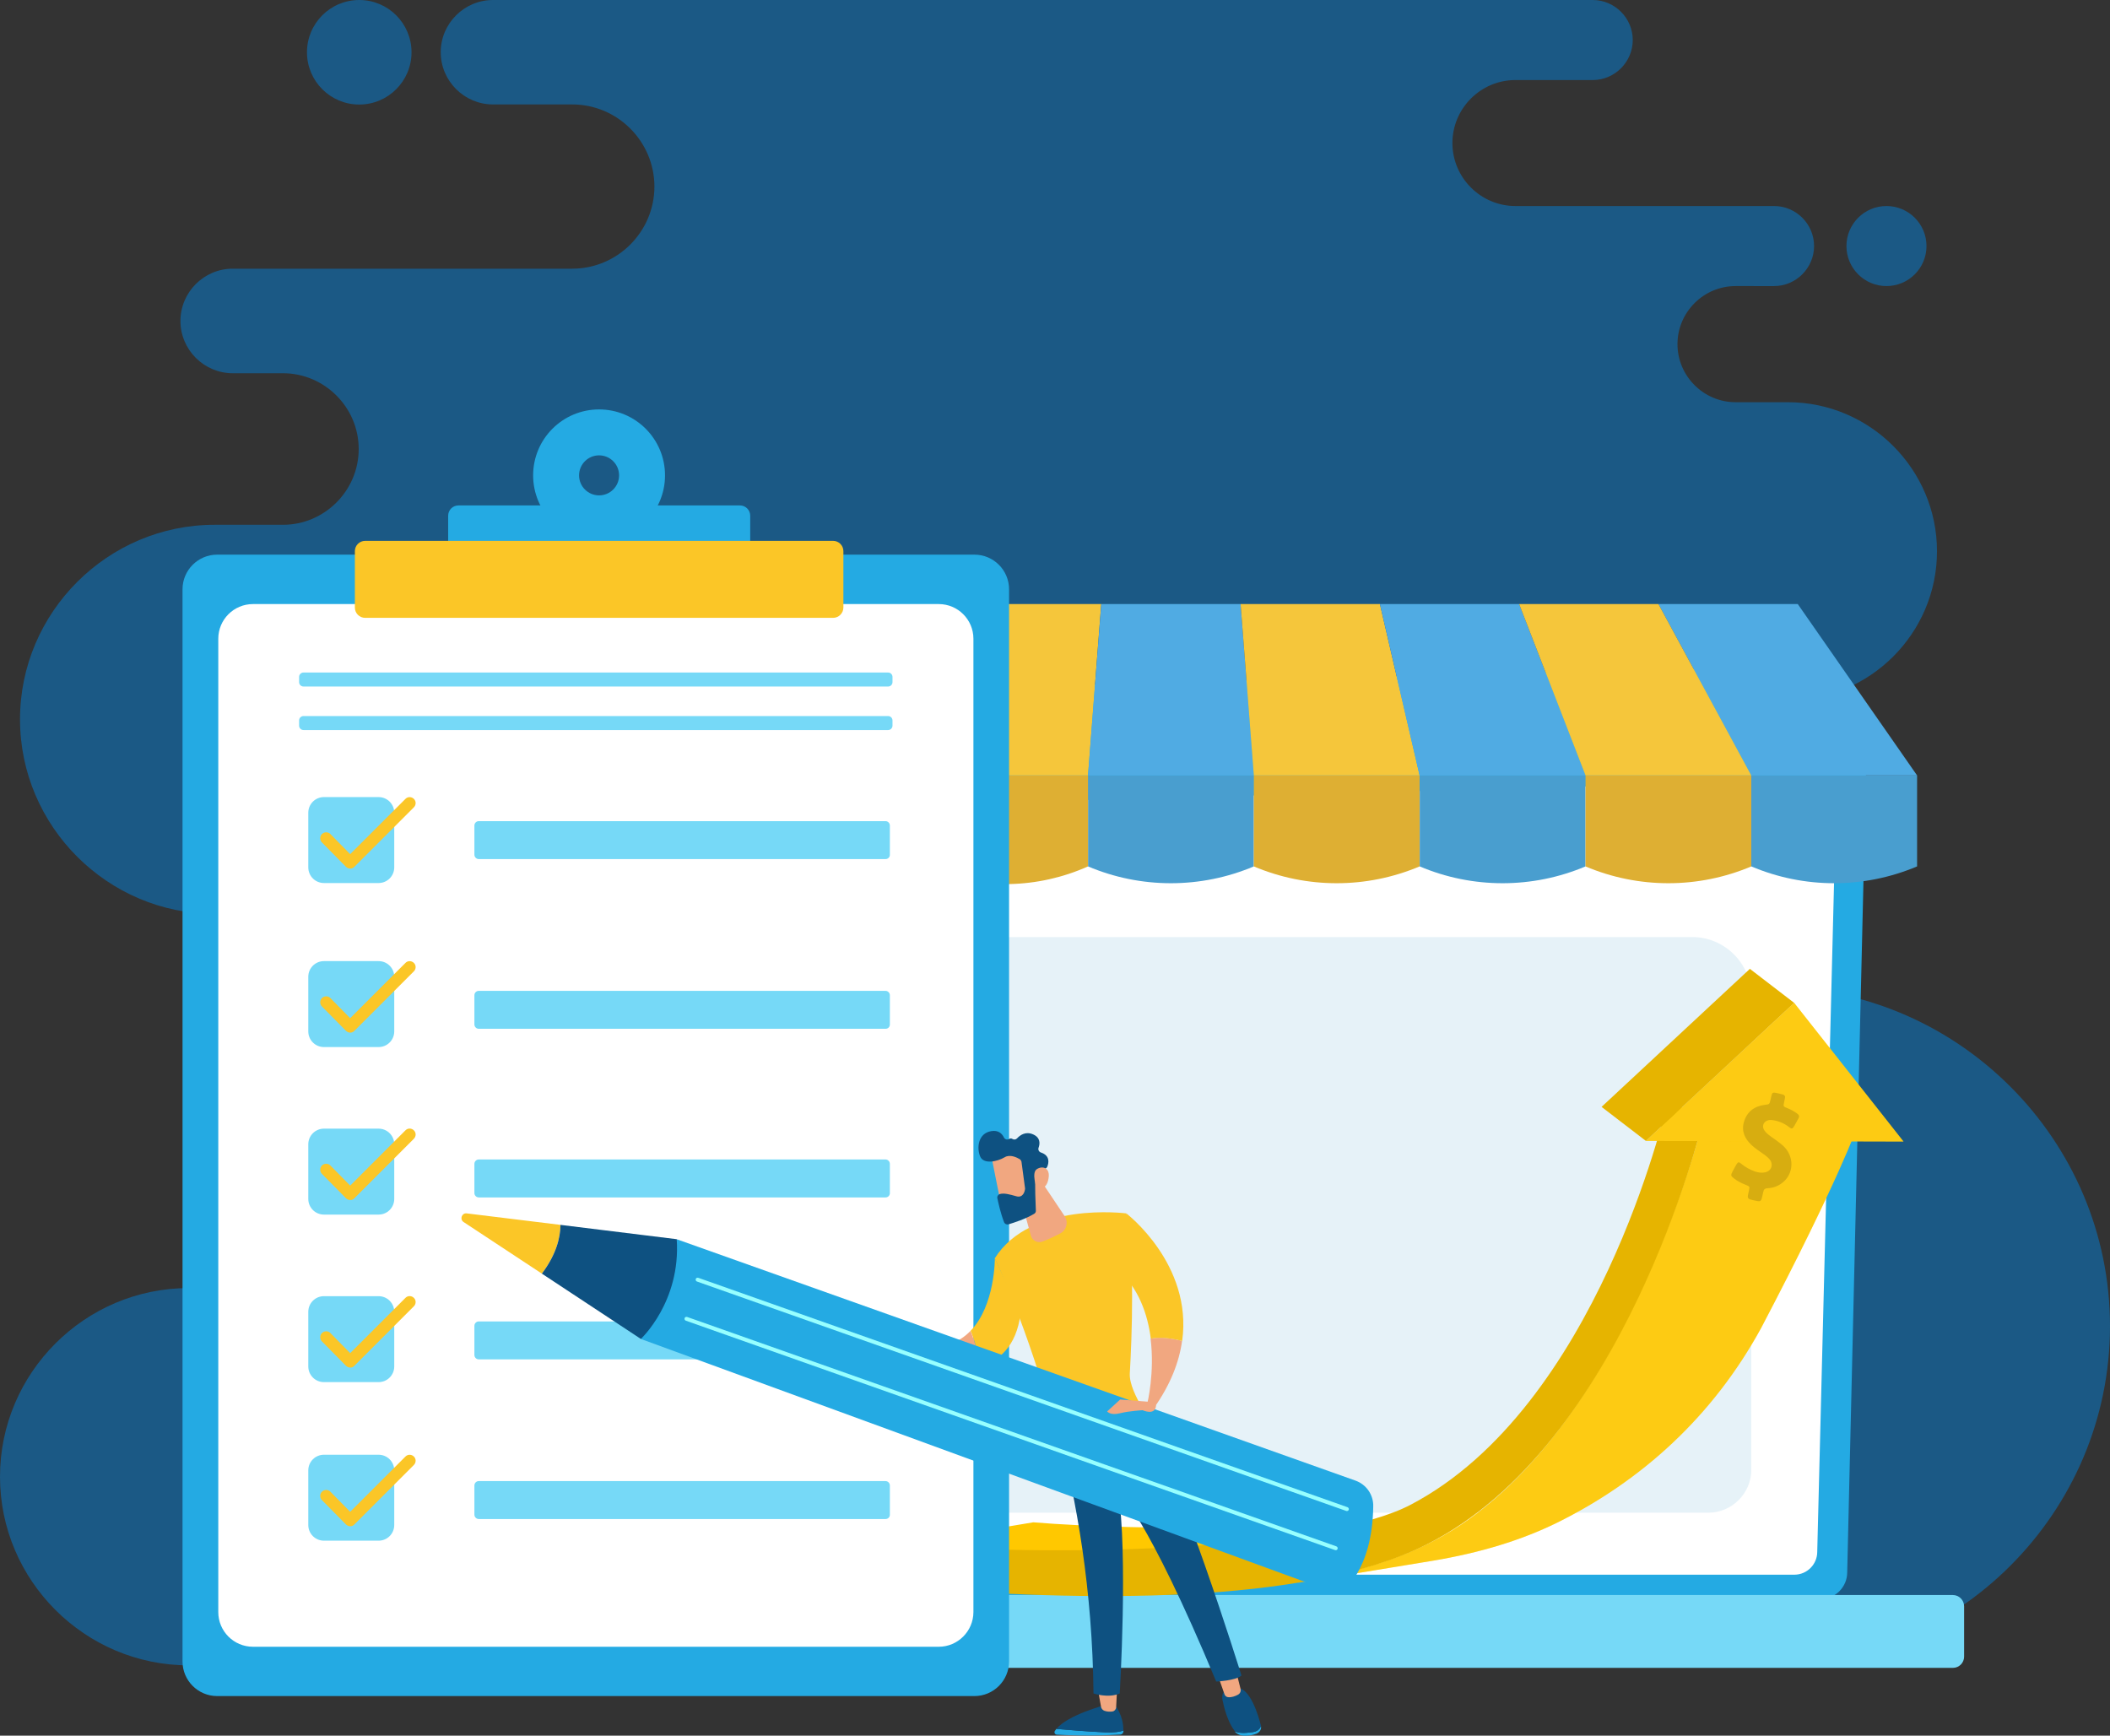 <?xml version="1.0" encoding="UTF-8"?>
<!-- Generator: Adobe Illustrator 27.0.1, SVG Export Plug-In . SVG Version: 6.00 Build 0)  -->
<svg xmlns="http://www.w3.org/2000/svg" xmlns:xlink="http://www.w3.org/1999/xlink" version="1.1" id="Illustration" x="0px" y="0px" width="1929.4px" height="1587.2px" viewBox="0 0 1929.4 1587.2" style="enable-background:new 0 0 1929.4 1587.2;" xml:space="preserve">
<rect x="0" y="0" width="1929.4" height="1587.2" fill="#333333" stroke="none"/>
<style type="text/css">
	.st0{fill-rule:evenodd;clip-rule:evenodd;fill:#1B5985;}
	.st1{fill:#24AAE3;}
	.st2{display:none;fill:#D0E8F4;}
	.st3{fill:#FFFFFF;}
	.st4{fill:#CEE6F2;}
	.st5{display:none;fill:#CEE6F2;}
	.st6{fill:#76D9F7;}
	.st7{opacity:0.5;fill:#CEE6F2;}
	.st8{fill:#008AC6;}
	.st9{fill:#499ECF;}
	.st10{fill:#CDE2EA;}
	.st11{fill:#DEAF33;}
	.st12{fill:#00A2E7;}
	.st13{fill:#50ABE3;}
	.st14{fill:#E0EFF7;}
	.st15{fill:#F5C63B;}
	.st16{display:none;}
	.st17{display:inline;fill:#9E9E46;}
	.st18{display:inline;fill:#8C8A38;}
	.st19{display:inline;}
	.st20{fill:#8C8A38;}
	.st21{display:inline;fill:#ADAA50;}
	.st22{enable-background:new    ;}
	.st23{fill:#FFC800;}
	.st24{opacity:0.3;}
	.st25{fill:#F8D53F;}
	.st26{opacity:0.1;}
	.st27{display:inline;fill:#A2A53F;}
	.st28{display:inline;fill:#BABA4A;}
	.st29{fill:#FBC627;}
	.st30{fill:#0E5181;}
	.st31{fill:#F1A780;}
	.st32{fill:url(#SVGID_1_);}
	.st33{fill:url(#SVGID_00000044894921591044941260000018413212633378162832_);}
	.st34{fill:#97FFFF;}
	.st35{opacity:0.15;}
</style>
<path class="st0" d="M1619.3,1522.9c-490.9,0-955.8,0-1446.7,0C77.6,1522.9,0,1445.3,0,1350.4l0,0c0-94.9,77.6-172.5,172.5-172.5  h44.1c94.1,0,171.1-77,171.1-171.1v0c0-94.1-77-171.1-171.1-171.1h-20.4c-97.8,0-177.9-80.1-177.9-177.9l0,0  c0-97.8,80.1-177.9,177.9-177.9h62.5c38.1,0,69.3-31.2,69.3-69.3l0,0c0-38.1-31.2-69.3-69.3-69.3h-45.9c-26.3,0-47.8-21.5-47.8-47.8  v0c0-26.3,21.5-47.8,47.8-47.8h310.5c41.3,0,75.1-33.8,75.1-75.1v0c0-41.3-33.8-75.1-75.1-75.1h-72.5c-26.3,0-47.8-21.5-47.8-47.8  l0,0C403,21.5,424.5,0,450.8,0h1005.6c20.1,0,36.6,16.5,36.6,36.6l0,0c0,20.1-16.5,36.6-36.6,36.6h-70.7  c-31.7,0-57.6,25.9-57.6,57.6v0c0,31.7,25.9,57.6,57.6,57.6h236.5c20.2,0,36.6,16.5,36.6,36.6l0,0c0,20.1-16.5,36.6-36.6,36.6H1587  c-29.2,0-53.1,23.9-53.1,53.1l0,0c0,29.2,23.9,53.1,53.1,53.1h47.9c75,0,136.3,61.3,136.3,136.3l0,0c0,75-61.3,136.3-136.3,136.3  h-15.6c-72.1,0-131.1,59-131.1,131.1l0,0c0,72.1,59,131.1,131.1,131.1h0c170.6,0,310.1,139.6,310.1,310.1l0,0  C1929.4,1383.4,1789.8,1522.9,1619.3,1522.9L1619.3,1522.9z M328.5,95.6c26.4,0,47.8-21.4,47.8-47.8c0-26.4-21.4-47.8-47.8-47.8  c-26.4,0-47.8,21.4-47.8,47.8C280.7,74.2,302.1,95.6,328.5,95.6L328.5,95.6z M1761.6,225c0-20.2-16.4-36.6-36.6-36.6  c-20.2,0-36.6,16.4-36.6,36.6c0,20.2,16.4,36.6,36.6,36.6C1745.2,261.6,1761.6,245.2,1761.6,225z"></path>
<g>
	<g>
		<g>
			<path class="st1" d="M1689.1,1437.9c0,13.4-11,24.4-24.4,24.4H346.2c-13.4,0-24.4-11-24.4-24.4l-11-757.7     c0-13.4,15.8-39.6,44.7-37.6l1288.6-33.3c16.8-0.4,33.1,6,45,17.9c11.9,11.9,18.4,28.1,18,44.9L1689.1,1437.9z"></path>
			<path class="st2" d="M1665,1414.6c0,12.7-10.4,23.1-23.1,23.1H378c-12.7,0-23.1-10.4-23.1-23.1l-10.4-687.8     c1.2-41.4,37.5-56.3,59.5-55.4c0,0,1007.1-27,1235-33.1c11.8-0.3,23.3,4.2,31.6,12.6c8.4,8.4,13,19.8,12.7,31.6L1665,1414.6z"></path>
			<path class="st2" d="M410.6,1376.4c1.3-56.9,0.8-560.3-2.4-603.8c-3.3-43.5,64.5-51.6,168.4-56.5c104-4.9,981.1-24.3,1003.7-26.1     c50.8-4.1,61.3,71.8,56.2,236.5c-3.8,123.8-10.1,327.6-13.1,421.4c-0.9,27.9-23.7,50.1-51.6,50.1c-211.1,0.6-1020.1,2.9-1074,4.5     C435.9,1404.4,410.1,1398.9,410.6,1376.4z"></path>
			<path class="st3" d="M1661.7,1419.1c0,11.5-9.4,20.9-20.9,20.9H493.3c-11.5,0-20.9-9.4-20.9-20.9L463,794.6     c1.1-37.6,34.1-51.1,54-50.3c0,0,914.3-24.5,1121.2-30.1c10.7-0.3,21.1,3.8,28.7,11.4c7.6,7.6,11.8,18,11.5,28.7L1661.7,1419.1z"></path>
			<rect x="561.4" y="854" class="st4" width="334.6" height="548.4"></rect>
			<rect x="1029.3" y="854" class="st5" width="550.1" height="515.6"></rect>
		</g>
		<path class="st6" d="M1785.8,1525.2H251.8c-5.6,0-10.3-4.6-10.3-10.3v-46c0-5.6,4.6-10.3,10.3-10.3h1533.9    c5.6,0,10.3,4.6,10.3,10.3v46C1796,1520.6,1791.4,1525.2,1785.8,1525.2z"></path>
		<path class="st7" d="M1562.1,1383.3H860.8c-6.6,0-12-5.4-12-12V868.9c0-6.6,5.4-12,12-12h686.6c29.7,0,54,24.3,54,54V1344    C1601.4,1365.6,1583.7,1383.3,1562.1,1383.3z"></path>
	</g>
	<g>
		<path class="st8" d="M388.4,709.1v83.2c48.5,20.5,103.2,20.5,151.6,0h0v-83.2H388.4z"></path>
		<path class="st8" d="M843.3,709.1v83.2l-1.8,0.8c-47.3,20.1-100.7,20.1-148.1,0l-1.8-0.8v-83.2"></path>
		<path class="st9" d="M1146.5,709.1v83.2l0,0c-48.5,20.5-103.2,20.5-151.6,0l0,0v-83.2"></path>
		<path class="st9" d="M1449.8,709.1v83.2l0,0c-48.5,20.5-103.2,20.5-151.6,0l0,0v-83.2"></path>
		<path class="st9" d="M1753,709.1v83.2h0c-48.5,20.5-103.2,20.5-151.6,0l0,0v-83.2"></path>
		<path class="st10" d="M691.7,709.1v83.2l0,0c-48.5,20.5-103.2,20.5-151.6,0l0,0v-83.2"></path>
		<path class="st11" d="M994.9,709.1v83.2l0,0c-45.8,20.5-97.9,21.6-144.4,2.9l-7.2-2.9v-83.2"></path>
		<path class="st11" d="M1298.1,709.1v83.2l0,0c-48.5,20.5-103.2,20.5-151.6,0l0,0v-83.2"></path>
		<path class="st11" d="M1601.4,709.1v83.2h0c-48.5,20.5-103.2,20.5-151.6,0l0,0v-83.2"></path>
		<polyline class="st12" points="388.4,709.1 497.5,552.4 624.9,552.4 540,709.1   "></polyline>
		<polyline class="st13" points="1601.4,709.1 1516.5,552.4 1643.9,552.4 1753,709.1   "></polyline>
		<polyline class="st14" points="540,709.1 624.9,552.4 752.3,552.4 691.7,709.1   "></polyline>
		<polyline class="st12" points="691.7,709.1 752.3,552.4 879.7,552.4 843.3,709.1   "></polyline>
		<polyline class="st15" points="843.3,709.1 879.7,552.4 1007,552.4 994.9,709.1   "></polyline>
		<polyline class="st13" points="994.9,709.1 1007,552.4 1134.4,552.4 1146.5,709.1   "></polyline>
		<polyline class="st15" points="1146.5,709.1 1134.4,552.4 1261.8,552.4 1298.1,709.1   "></polyline>
		<polyline class="st13" points="1298.1,709.1 1261.8,552.4 1389.1,552.4 1449.8,709.1   "></polyline>
		<polyline class="st15" points="1449.8,709.1 1389.1,552.4 1516.5,552.4 1601.4,709.1   "></polyline>
	</g>
	<g class="st16">
		<path class="st17" d="M1285,1271.1l-98.9,0c0.8,15.1-5.4,29.3-15.1,42.4l109.8-4.3L1285,1271.1z"></path>
		<polygon class="st17" points="1321,1278.8 1194.1,1285.8 1115,1388.3 1321,1388.3   "></polygon>
		<path class="st18" d="M1340.9,1268.5l-85.3,3.2c3.4,13,2.8,25.3,0.9,38.4l91.4,7.7L1340.9,1268.5z"></path>
		<path class="st18" d="M1328.7,1306.1l-86.4,2.5c3.4,13,3.9,26,2,39.1l91.4,7.7L1328.7,1306.1z"></path>
		<path class="st18" d="M1329.5,1345.2l-114.1,2.3c2.1,12.1,0.3,24.2-4.7,36.3l118.8,7.2V1345.2z"></path>
		<path class="st17" d="M1176.3,1344h-66.1c3.4,12.6,3.6,25.5,0,38.7h66.1V1344z"></path>
		<path class="st17" d="M1213.2,1309.7l-56.9-3.9c1.2,13.2-2.4,27.5-9.1,42.6h66.1V1309.7z"></path>
		<g class="st19">
			<path class="st20" d="M1149.2,1382.7c2.8-12.5,2.9-25.3-0.4-38.5l-1.3,0c2.1,12.7,0.3,25.3-4.7,38.1L1149.2,1382.7z"></path>
		</g>
		<polygon class="st21" points="1201.3,1350.1 1186.4,1348.7 1181.5,1384.4 1198.1,1384.4   "></polygon>
		<polygon class="st21" points="1193.4,1308.7 1178.6,1307.2 1172.6,1346.2 1189.2,1346.2   "></polygon>
		<polygon class="st21" points="1232.7,1271.1 1215.2,1271.1 1211.9,1307.5 1228.5,1307.5   "></polygon>
		<polygon class="st18" points="1192.9,1346.7 1148.1,1344.5 1193.6,1350 1260.4,1350.2 1263.9,1344.7   "></polygon>
		<polygon class="st18" points="1217.4,1307.5 1175.5,1307.1 1218,1310.8 1278,1310.5 1283.6,1302.5   "></polygon>
		<g class="st19">
			<path class="st20" d="M1215.6,1348.3c3.6-13.3,4.4-26.8,1.9-40.8l-1.3,0c1.4,13.4-1.2,26.8-6.9,40.3L1215.6,1348.3z"></path>
		</g>
	</g>
	<g>
		<g class="st22">
			<g>
				<path class="st23" d="M1303.6,1388.3l-118.5,21.4c-63.7,10.7-249.2,13.6-359.4,2.3l119.1-19.9      C1041.1,1400.2,1239.8,1399,1303.6,1388.3z"></path>
			</g>
			<g>
				<path class="st23" d="M1311,1427.1l-127.2,20.9c43.2-7.2,88.3-19.6,120.3-35.4c177.1-85.6,251.6-382.3,252.7-385.1h142.6      c-1.1,2.8-17.9,51.4-89,186.9c-44,80.5-109,139.8-187.1,178.3C1391.2,1408.4,1354.2,1419.8,1311,1427.1z"></path>
			</g>
			<g class="st24">
				<path class="st25" d="M1311,1427.1l-127.2,20.9c43.2-7.2,88.3-19.6,120.3-35.4c177.1-85.6,251.6-382.3,252.7-385.1h142.6      c-1.1,2.8-17.9,51.4-89,186.9c-44,80.5-109,139.8-187.1,178.3C1391.2,1408.4,1354.2,1419.8,1311,1427.1z"></path>
			</g>
			<g>
				<path class="st23" d="M1523.5,1012.7l33.1,14.9c-1.1,2.8-71.2,294.4-252.7,385.1c-110.6,55.3-314.6,52-477.2,38.5l-1.2-39      c158,13.1,388.7,3.5,464.3-36.1C1460.6,1286.7,1523.3,1013.3,1523.5,1012.7z"></path>
			</g>
			<g class="st26">
				<path d="M1523.5,1012.7l33.1,14.9c-1.1,2.8-71.2,294.4-252.7,385.1c-110.6,55.3-314.6,52-477.2,38.5l-1.2-39      c158,13.1,388.7,3.5,464.3-36.1C1460.6,1286.7,1523.3,1013.3,1523.5,1012.7z"></path>
			</g>
			<g>
				<polygon class="st23" points="1523.5,1012.7 1677.2,1012.7 1699.3,1027.5 1556.7,1027.5     "></polygon>
			</g>
		</g>
		<g class="st22">
			<g>
				<polygon class="st23" points="1640.6,917.1 1740.6,1043.9 1505,1043.3     "></polygon>
			</g>
			<g class="st24">
				<polygon class="st25" points="1640.6,917.1 1740.6,1043.9 1505,1043.3     "></polygon>
			</g>
			<g>
				<polygon class="st23" points="1505,1043.3 1464.5,1012.2 1600.1,886 1640.6,917.1     "></polygon>
			</g>
			<g class="st26">
				<polygon points="1505,1043.3 1464.5,1012.2 1600.1,886 1640.6,917.1     "></polygon>
			</g>
		</g>
	</g>
	<g class="st16">
		<path class="st27" d="M1475.3,979.7l2.5-41.3c-45.4,2-85.5,25.6-85.5,25.6l-1.3,45.6C1391,1009.6,1446.3,979,1475.3,979.7z"></path>
		<path class="st27" d="M1714.5,1133.1l-36.1,20.2c26.2,37.1,67.7,58.1,67.7,58.1l39.1-23.5    C1785.2,1187.9,1729.6,1157.9,1714.5,1133.1z"></path>
		<path class="st21" d="M1341.5,1209.1l25.6,29.5c34-29.9,49.5-70.9,49.5-70.9l-29.4-31.7    C1387.2,1135.9,1364.6,1191.4,1341.5,1209.1z"></path>
		<path class="st21" d="M1573.4,1345.4l38-8.9c-10.6-44-39.7-76.9-39.7-76.9l-41.8,11.3C1530,1270.9,1568.5,1316.7,1573.4,1345.4z"></path>
		<path class="st28" d="M1741.9,1173.9c0-4.7-7.1-8.5-16-8.5c-8.8,0-16,3.8-16,8.5s7.1,8.5,16,8.5    C1734.7,1182.4,1741.9,1178.6,1741.9,1173.9z"></path>
		<path class="st28" d="M1424.7,985.1c4.2,2,10.8-2.8,14.6-10.7c3.8-8,3.4-16-0.8-18.1c-4.2-2-10.8,2.8-14.6,10.7    C1420.1,974.9,1420.4,983,1424.7,985.1z"></path>
		<path class="st28" d="M1389.2,1199.2c2.2-4.2-0.9-11-7-15.2c-6.1-4.2-12.8-4.3-15-0.2c-2.2,4.2,0.9,11,7,15.2    C1380.3,1203.2,1387,1203.3,1389.2,1199.2z"></path>
		<path class="st28" d="M1588.5,1297.2c-3.3-5.2-11.8-7.6-19-5.3c-7.2,2.3-10.4,8.3-7.1,13.6c3.3,5.2,11.8,7.6,19,5.3    C1588.6,1308.5,1591.8,1302.4,1588.5,1297.2z"></path>
	</g>
	<g>
		<path class="st1" d="M891,1551H198.6c-17.5,0-31.7-14.2-31.7-31.7V538.9c0-17.5,14.2-31.7,31.7-31.7H891    c17.5,0,31.7,14.2,31.7,31.7v980.4C922.7,1536.8,908.5,1551,891,1551z"></path>
		<path class="st3" d="M858.4,1505.9H231.3c-17.5,0-31.7-14.2-31.7-31.7V584.1c0-17.5,14.2-31.7,31.7-31.7h627.1    c17.5,0,31.7,14.2,31.7,31.7v890.2C890,1491.7,875.8,1505.9,858.4,1505.9z"></path>
		<g>
			<path class="st6" d="M346.2,807.5h-50c-7.9,0-14.3-6.4-14.3-14.3v-50c0-7.9,6.4-14.3,14.3-14.3h50c7.9,0,14.3,6.4,14.3,14.3v50     C360.5,801.1,354.1,807.5,346.2,807.5z"></path>
			<path class="st6" d="M809.8,785.6H437.8c-2.2,0-4-1.8-4-4v-26.7c0-2.2,1.8-4,4-4h371.9c2.2,0,4,1.8,4,4v26.7     C813.8,783.8,812,785.6,809.8,785.6z"></path>
			<path class="st6" d="M812.1,667.6H277.5c-2.2,0-4-1.8-4-4v-4.8c0-2.2,1.8-4,4-4h534.6c2.2,0,4,1.8,4,4v4.8     C816.1,665.8,814.3,667.6,812.1,667.6z"></path>
			<path class="st6" d="M812.1,627.8H277.5c-2.2,0-4-1.8-4-4V619c0-2.2,1.8-4,4-4h534.6c2.2,0,4,1.8,4,4v4.8     C816.1,626,814.3,627.8,812.1,627.8z"></path>
			<path class="st6" d="M809.8,940.8H437.8c-2.2,0-4-1.8-4-4v-26.7c0-2.2,1.8-4,4-4h371.9c2.2,0,4,1.8,4,4v26.7     C813.8,939,812,940.8,809.8,940.8z"></path>
			<path class="st6" d="M809.8,1095H437.8c-2.2,0-4-1.8-4-4v-26.7c0-2.2,1.8-4,4-4h371.9c2.2,0,4,1.8,4,4v26.7     C813.8,1093.2,812,1095,809.8,1095z"></path>
			<path class="st6" d="M809.8,1243.1H437.8c-2.2,0-4-1.8-4-4v-26.7c0-2.2,1.8-4,4-4h371.9c2.2,0,4,1.8,4,4v26.7     C813.8,1241.3,812,1243.1,809.8,1243.1z"></path>
			<path class="st6" d="M809.8,1389.1H437.8c-2.2,0-4-1.8-4-4v-26.7c0-2.2,1.8-4,4-4h371.9c2.2,0,4,1.8,4,4v26.7     C813.8,1387.3,812,1389.1,809.8,1389.1z"></path>
		</g>
		<path id="check_00000026885348791862813920000013143924641130560685_" class="st29" d="M320.3,794.3c-1.5,0-2.8-0.6-3.9-1.6    l-21.8-22.1c-2.2-2-2.4-5.5-0.4-7.7c2-2.2,5.5-2.4,7.7-0.4c0.1,0.1,0.3,0.3,0.4,0.4l17.9,18.2l50.5-50.5c2.1-2.2,5.5-2.2,7.7-0.1    s2.2,5.5,0.1,7.7c0,0-0.1,0.1-0.1,0.1l-54.4,54.4C323.1,793.7,321.7,794.3,320.3,794.3L320.3,794.3z"></path>
		<path class="st6" d="M346.2,957.5h-50c-7.9,0-14.3-6.4-14.3-14.3v-50c0-7.9,6.4-14.3,14.3-14.3h50c7.9,0,14.3,6.4,14.3,14.3v50    C360.5,951.1,354.1,957.5,346.2,957.5z"></path>
		<path id="check_00000078020998775010607870000001340999871801689236_" class="st29" d="M320.3,944.3c-1.5,0-2.8-0.6-3.9-1.6    l-21.8-22.1c-2.2-2-2.4-5.5-0.4-7.7s5.5-2.4,7.7-0.4c0.1,0.1,0.3,0.3,0.4,0.4l17.9,18.2l50.5-50.5c2.1-2.2,5.5-2.2,7.7-0.1    s2.2,5.5,0.1,7.7c0,0-0.1,0.1-0.1,0.1l-54.4,54.4C323.1,943.7,321.7,944.3,320.3,944.3L320.3,944.3z"></path>
		<path class="st6" d="M346.2,1110.7h-50c-7.9,0-14.3-6.4-14.3-14.3v-50c0-7.9,6.4-14.3,14.3-14.3h50c7.9,0,14.3,6.4,14.3,14.3v50    C360.5,1104.3,354.1,1110.7,346.2,1110.7z"></path>
		<path id="check_00000155840017382555192720000012782124282594402217_" class="st29" d="M320.3,1097.4c-1.5,0-2.8-0.6-3.9-1.6    l-21.8-22.1c-2.2-2-2.4-5.5-0.4-7.7s5.5-2.4,7.7-0.4c0.1,0.1,0.3,0.3,0.4,0.4l17.9,18.2l50.5-50.5c2.1-2.2,5.5-2.2,7.7-0.1    s2.2,5.5,0.1,7.7c0,0-0.1,0.1-0.1,0.1l-54.4,54.4C323.1,1096.9,321.7,1097.4,320.3,1097.4L320.3,1097.4z"></path>
		<path class="st6" d="M346.2,1263.9h-50c-7.9,0-14.3-6.4-14.3-14.3v-50c0-7.9,6.4-14.3,14.3-14.3h50c7.9,0,14.3,6.4,14.3,14.3v50    C360.5,1257.5,354.1,1263.9,346.2,1263.9z"></path>
		<path id="check_00000183937169682972674990000000813385015209783730_" class="st29" d="M320.3,1250.6c-1.5,0-2.8-0.6-3.9-1.6    l-21.8-22.1c-2.2-2-2.4-5.5-0.4-7.7c2-2.2,5.5-2.4,7.7-0.4c0.1,0.1,0.3,0.3,0.4,0.4l17.9,18.2l50.5-50.5c2.1-2.2,5.5-2.2,7.7-0.1    s2.2,5.5,0.1,7.7c0,0-0.1,0.1-0.1,0.1l-54.4,54.4C323.1,1250.1,321.7,1250.6,320.3,1250.6L320.3,1250.6z"></path>
		<path class="st6" d="M346.2,1408.9h-50c-7.9,0-14.3-6.4-14.3-14.3v-50c0-7.9,6.4-14.3,14.3-14.3h50c7.9,0,14.3,6.4,14.3,14.3v50    C360.5,1402.5,354.1,1408.9,346.2,1408.9z"></path>
		<path id="check_00000084504446829569271360000002235718161511626632_" class="st29" d="M320.3,1395.7c-1.5,0-2.8-0.6-3.9-1.6    l-21.8-22.1c-2.2-2-2.4-5.5-0.4-7.7s5.5-2.4,7.7-0.4c0.1,0.1,0.3,0.3,0.4,0.4l17.9,18.2l50.5-50.5c2.1-2.2,5.5-2.2,7.7-0.1    s2.2,5.5,0.1,7.7c0,0-0.1,0.1-0.1,0.1l-54.4,54.4C323.1,1395.1,321.7,1395.7,320.3,1395.7L320.3,1395.7z"></path>
		<path class="st1" d="M676.5,532.6H419.2c-5.2,0-9.4-4.2-9.4-9.4v-51.6c0-5.2,4.2-9.4,9.4-9.4h257.4c5.2,0,9.4,4.2,9.4,9.4v51.6    C686,528.4,681.7,532.6,676.5,532.6z"></path>
		<path class="st1" d="M547.8,374.4c-33.3,0-60.3,27-60.3,60.3c0,33.3,27,60.3,60.3,60.3s60.3-27,60.3-60.3    C608.1,401.4,581.1,374.4,547.8,374.4z M547.8,453c-10.1,0-18.3-8.2-18.3-18.3c0-10.1,8.2-18.3,18.3-18.3s18.3,8.2,18.3,18.3    C566.1,444.8,557.9,453,547.8,453z"></path>
		<path class="st29" d="M761.8,565H333.9c-5.2,0-9.4-4.2-9.4-9.4v-51.6c0-5.2,4.2-9.4,9.4-9.4h427.9c5.2,0,9.4,4.2,9.4,9.4v51.6    C771.2,560.7,767,565,761.8,565z"></path>
	</g>
	<g>
		<g>
			<g>
				<path class="st1" d="M965.9,1581c10.8,0.9,29.6,2.5,44.4,3.1c8.9,0.4,14-0.5,17-1.7c0,0.3,0,0.6,0,0.9c-0.1,1.6-1.3,2.8-2.9,2.9      c-28,1.6-50.2,0.5-58.1,0.1c-1.6-0.1-2.6-1.9-1.8-3.3C964.9,1582.4,965.4,1581.7,965.9,1581z"></path>
				<path class="st30" d="M1010.3,1584.2c-14.8-0.7-33.6-2.2-44.4-3.1c10.6-13,44.4-21.8,44.4-21.8h9.5c6.6,9.5,7.5,18.5,7.4,23.3      C1024.4,1583.7,1019.2,1584.5,1010.3,1584.2z"></path>
				<path class="st31" d="M1021.5,1543.6l-0.9,17.7c-0.1,1.9-1.5,3.5-3.4,3.8c-1.9,0.3-4.5,0.3-7.2-0.6c-1.7-0.6-2.9-2-3.2-3.7      l-3.1-17.2H1021.5z"></path>
			</g>
			<g>
				<g>
					<path class="st1" d="M1145.3,1584c4.7-0.7,6.8-3.1,7.7-5.7c0,0,0,0,0,0.1c0.7,2.7-0.9,5.6-4.1,7c-3.9,1.6-8.1,1.9-11.4,1.8       c-3.5-0.1-6.8-1.6-8.5-3.9l0,0C1132.5,1584.9,1137.5,1585.1,1145.3,1584z"></path>
					<path class="st30" d="M1123.2,1543.5h7.9c12-0.2,19.5,25,22,34.8c-0.9,2.6-3,5-7.7,5.7c-7.8,1.1-12.8,0.9-16.3-0.9       c-6.5-8.5-9.7-21-11.2-28.3C1116,1546.6,1123.2,1543.5,1123.2,1543.5z"></path>
				</g>
				<path class="st31" d="M1130,1527.1l4.4,17.4c0.5,2.1-0.5,4.3-2.5,5.3c-2.4,1.3-5.9,2.6-9,2.2c-1.5-0.2-2.7-1.2-3.2-2.6      l-6.4-18.3L1130,1527.1z"></path>
			</g>
			<path class="st30" d="M1135.2,1532.2c-5.4,4.8-23.1,5.5-23.1,5.5c-63.6-152.7-89.7-174.4-89.7-174.4     c9.2,57.7,1.5,185.3,1.5,185.3c-10.5,4.6-24,0-24,0c-0.9-94.4-15.4-176.7-32.5-241.6c43-1,65.9-15.7,73.4-21.6     C1076.6,1343.1,1135.2,1532.2,1135.2,1532.2z"></path>
			<path class="st29" d="M1029.8,1109.6c8.1,40.6,5.2,113.3,3.3,146.5c-0.5,9.3,6,22.2,11.2,31c0.8,1.4,0.3,3.2-1.1,3.9     c-8.8,4.5-38.6,18.5-73.2,20.3c-2.3,0.1-4.4-1.5-5-3.7c-25.6-95.7-55.4-156.9-55.4-156.9     C942.6,1098.2,1029.8,1109.6,1029.8,1109.6z"></path>
			
				<linearGradient id="SVGID_1_" gradientUnits="userSpaceOnUse" x1="-757.333" y1="1460.9" x2="-747.148" y2="1440.53" gradientTransform="matrix(-1 0 0 1 305.584 0)">
				<stop offset="0" style="stop-color:#53D8FF"></stop>
				<stop offset="1" style="stop-color:#3840F7"></stop>
			</linearGradient>
			<path class="st32" d="M1018.1,1359.5c0.4,0,0.7-0.1,1.1-0.3c1-0.6,1.3-1.8,0.7-2.8c-0.3-0.6-8.6-13.9-25.2-21.9     c-1-0.5-2.2-0.1-2.7,0.9c-0.5,1-0.1,2.2,1,2.7c15.5,7.5,23.4,20.2,23.5,20.4C1016.8,1359.2,1017.4,1359.5,1018.1,1359.5z"></path>
			<g>
				<path class="st31" d="M1080.9,1226.2c-2.6,18.9-10.3,39.6-25.8,61.5l-5.9-4.8c0,0,6.8-27.5,2.9-58.8      C1061.7,1222.2,1073,1224.1,1080.9,1226.2z"></path>
				<path class="st29" d="M1020.8,1159.7l9.1-50.1c0,0,60.8,46.4,51.1,116.6c-8-2-19.2-3.9-28.7-2.1      C1049.4,1201.6,1041.1,1177.2,1020.8,1159.7z"></path>
			</g>
			<g>
				<path class="st29" d="M909.7,1150.7l23.5,50.5c-3.8,30.5-20.2,43.7-37.8,48.7c-1.1-13.9-4.6-25.1-7.9-32.9      C910,1193.8,909.7,1150.7,909.7,1150.7z"></path>
				<path class="st31" d="M887.4,1217.1c3.3,7.8,6.8,19,7.9,32.9c-47.1,18.3-59.6-17.2-59.6-17.2l8.7-1.5      C864.1,1233.3,877.8,1227,887.4,1217.1z"></path>
			</g>
			<path class="st31" d="M931.3,1088.3l11.3,41.6c1.3,4.7,6.3,7.2,10.8,5.4c4.9-1.9,11-4.6,16.3-7.5c5.7-3.1,7.4-10.3,3.8-15.7     l-23.5-35.1L931.3,1088.3z"></path>
		</g>
		<g>
			<path class="st31" d="M906.5,1056.7c-0.1,0.7,9.4,47.5,9.4,47.5l26.6-6l-2.5-45.7C940.1,1052.5,908.3,1044.8,906.5,1056.7z"></path>
			<path class="st30" d="M934.1,1062.7l3.2,23.9c0,0.3,0,0.6,0,0.9c-0.3,1.9-1.7,8.3-8.1,6.4c-5.9-1.7-11.2-3.1-14.9-2     c-1.7,0.5-2.7,2.2-2.3,3.9c0.9,4.3,3,13.8,6.1,21.8c0.6,1.6,2.4,2.5,4.1,2c5-1.5,15.6-4.9,23.4-9.6c1.1-0.6,1.7-1.8,1.6-3     c-0.3-6-1-24.4-0.4-29.6c0.6-4.8,6.5-7.7,9.1-8.8c0.8-0.3,1.5-1,1.8-1.9c1.2-3,2.8-9.9-5.9-12.8c-1.8-0.6-2.8-2.6-2.1-4.4     c1.3-3.6,1.8-9.1-4.9-12.1c-6.9-3.1-12,0.6-14.8,3.6c-1.1,1.2-2.9,1.4-4.3,0.5c-0.8-0.5-1.8-0.7-3,0.1c-1.7,1-3.9,0.3-4.7-1.4     c-1.6-3.4-5-7-11.7-5.8c-11.9,2-13.3,15.2-10.1,23c3.1,7.7,15.9,4.8,22.4,0.9c4.9-3,11.2,0.1,14,1.8     C933.4,1060.8,934,1061.7,934.1,1062.7z"></path>
			<path class="st31" d="M947.9,1086.3c0,0-4.9-13.7,0.1-17.1c5-3.4,12.5-1.6,10.8,8.3C956.9,1089.9,947.9,1086.3,947.9,1086.3z"></path>
		</g>
		
			<linearGradient id="SVGID_00000005268666145284015720000013200410635055037062_" gradientUnits="userSpaceOnUse" x1="-536.468" y1="1229.121" x2="-515.128" y2="1229.121" gradientTransform="matrix(-1 0 0 1 305.584 0)">
			<stop offset="0" style="stop-color:#F9B776"></stop>
			<stop offset="1" style="stop-color:#F47960"></stop>
		</linearGradient>
		<path style="fill:url(#SVGID_00000005268666145284015720000013200410635055037062_);" d="M839.2,1239.3c-2.4,1.9-10.5-2-15.5-4.7    c-2.4-1.3-3.6-4.1-2.8-6.8c1.2-3.8,3.2-8.6,5.6-9.3C830.7,1217.5,849,1231.6,839.2,1239.3z"></path>
		<g>
			<g>
				<path class="st1" d="M1239.3,1353.9l-620.6-220.7l-32.8,91.2l620.3,226.9c13.2,4.8,27.9-0.5,34.9-12.6      c7.3-12.5,14.2-31.9,14.6-61.1C1256,1366.9,1249.3,1357.4,1239.3,1353.9z"></path>
				<g>
					<path class="st29" d="M426.8,1109.6l85.7,10.5c-0.1,11.8-4,27.1-17,44.6l-71.6-47.2C420.1,1115,422.3,1109,426.8,1109.6z"></path>
					<path class="st30" d="M618.8,1133.2c3.9,57.2-32.8,91.2-32.8,91.2l-90.5-59.7c13.1-17.5,16.9-32.8,17-44.6L618.8,1133.2z"></path>
				</g>
			</g>
			<path class="st34" d="M1231.6,1381.8c0.8,0,1.5-0.5,1.7-1.2c0.3-0.9-0.2-2-1.1-2.3l-593.7-209.8c-1-0.3-2,0.2-2.3,1.1     c-0.3,0.9,0.2,2,1.1,2.3l593.7,209.8C1231.2,1381.8,1231.4,1381.8,1231.6,1381.8z"></path>
			<path class="st34" d="M1221.4,1417.6c0.8,0,1.5-0.5,1.7-1.2c0.3-0.9-0.2-2-1.1-2.3l-593.7-209.8c-1-0.3-2,0.2-2.3,1.1     c-0.3,0.9,0.2,2,1.1,2.3l593.7,209.8C1221,1417.6,1221.2,1417.6,1221.4,1417.6z"></path>
		</g>
		<path class="st31" d="M1051.7,1282l-27.4-2.2l-11.9,10.9c0,0,2.8,3.9,11.6,1.7c8.8-2.2,20.8-2.8,20.8-2.8s12.1,5.5,12.3-4.8    L1051.7,1282z"></path>
	</g>
</g>
<g class="st35">
	<path d="M1630.2,1047.5c-3.4-3-7.1-5.5-10.8-8.1c-2.1-1.5-4.1-3.1-5.7-5.2c-3.2-4-1.3-8.9,3.7-9.9c1.4-0.3,2.8-0.1,4.2,0.1   c5.4,0.9,10.2,3,14.5,6.4c2.1,1.7,3,1.5,4.4-0.8c1.4-2.4,2.8-4.9,4.1-7.4c0.9-1.7,0.5-3-1-4.1c-2.8-2.1-5.7-3.7-8.9-5   c-4.2-1.6-4.2-1.7-3.2-6c1.4-6.1,1.4-6.1-4.8-7.5c-0.9-0.2-1.8-0.4-2.7-0.6c-2.9-0.6-3.5-0.2-4.2,2.7c-0.3,1.3-0.6,2.6-0.9,3.9   c-0.9,3.8-0.9,3.8-4.9,4.3c-9.6,1.2-16.5,6.1-19.3,15.6c-2.5,8.5,0.7,15.3,6.8,21.1c3.8,3.6,8.2,6.2,12.4,9.3   c1.6,1.2,3.1,2.5,4.4,4.1c3.6,4.7,1.4,10.6-4.4,11.7c-3.1,0.6-6.1,0.2-9.1-0.8c-4.6-1.7-8.8-3.9-12.6-7.1c-2.2-1.9-3-1.7-4.5,0.8   c-1.3,2.2-2.4,4.4-3.6,6.6c-1.6,3-1.4,3.8,1.3,5.9c3.4,2.7,7.3,4.6,11.4,6.2c3.2,1.3,3.2,1.4,2.5,4.8c-0.3,1.5-0.7,3.1-1,4.6   c-0.4,1.9,0.3,3.3,2.3,3.8c2.3,0.6,4.5,1.1,6.8,1.5c1.9,0.4,3.1-0.4,3.5-2.3c0.5-2.1,1.1-4.2,1.5-6.3c0.4-2.2,1.6-3.1,3.8-3.2   c5-0.2,9.7-1.9,13.6-5C1640.7,1073.2,1640.9,1057,1630.2,1047.5z"></path>
</g>
</svg>
